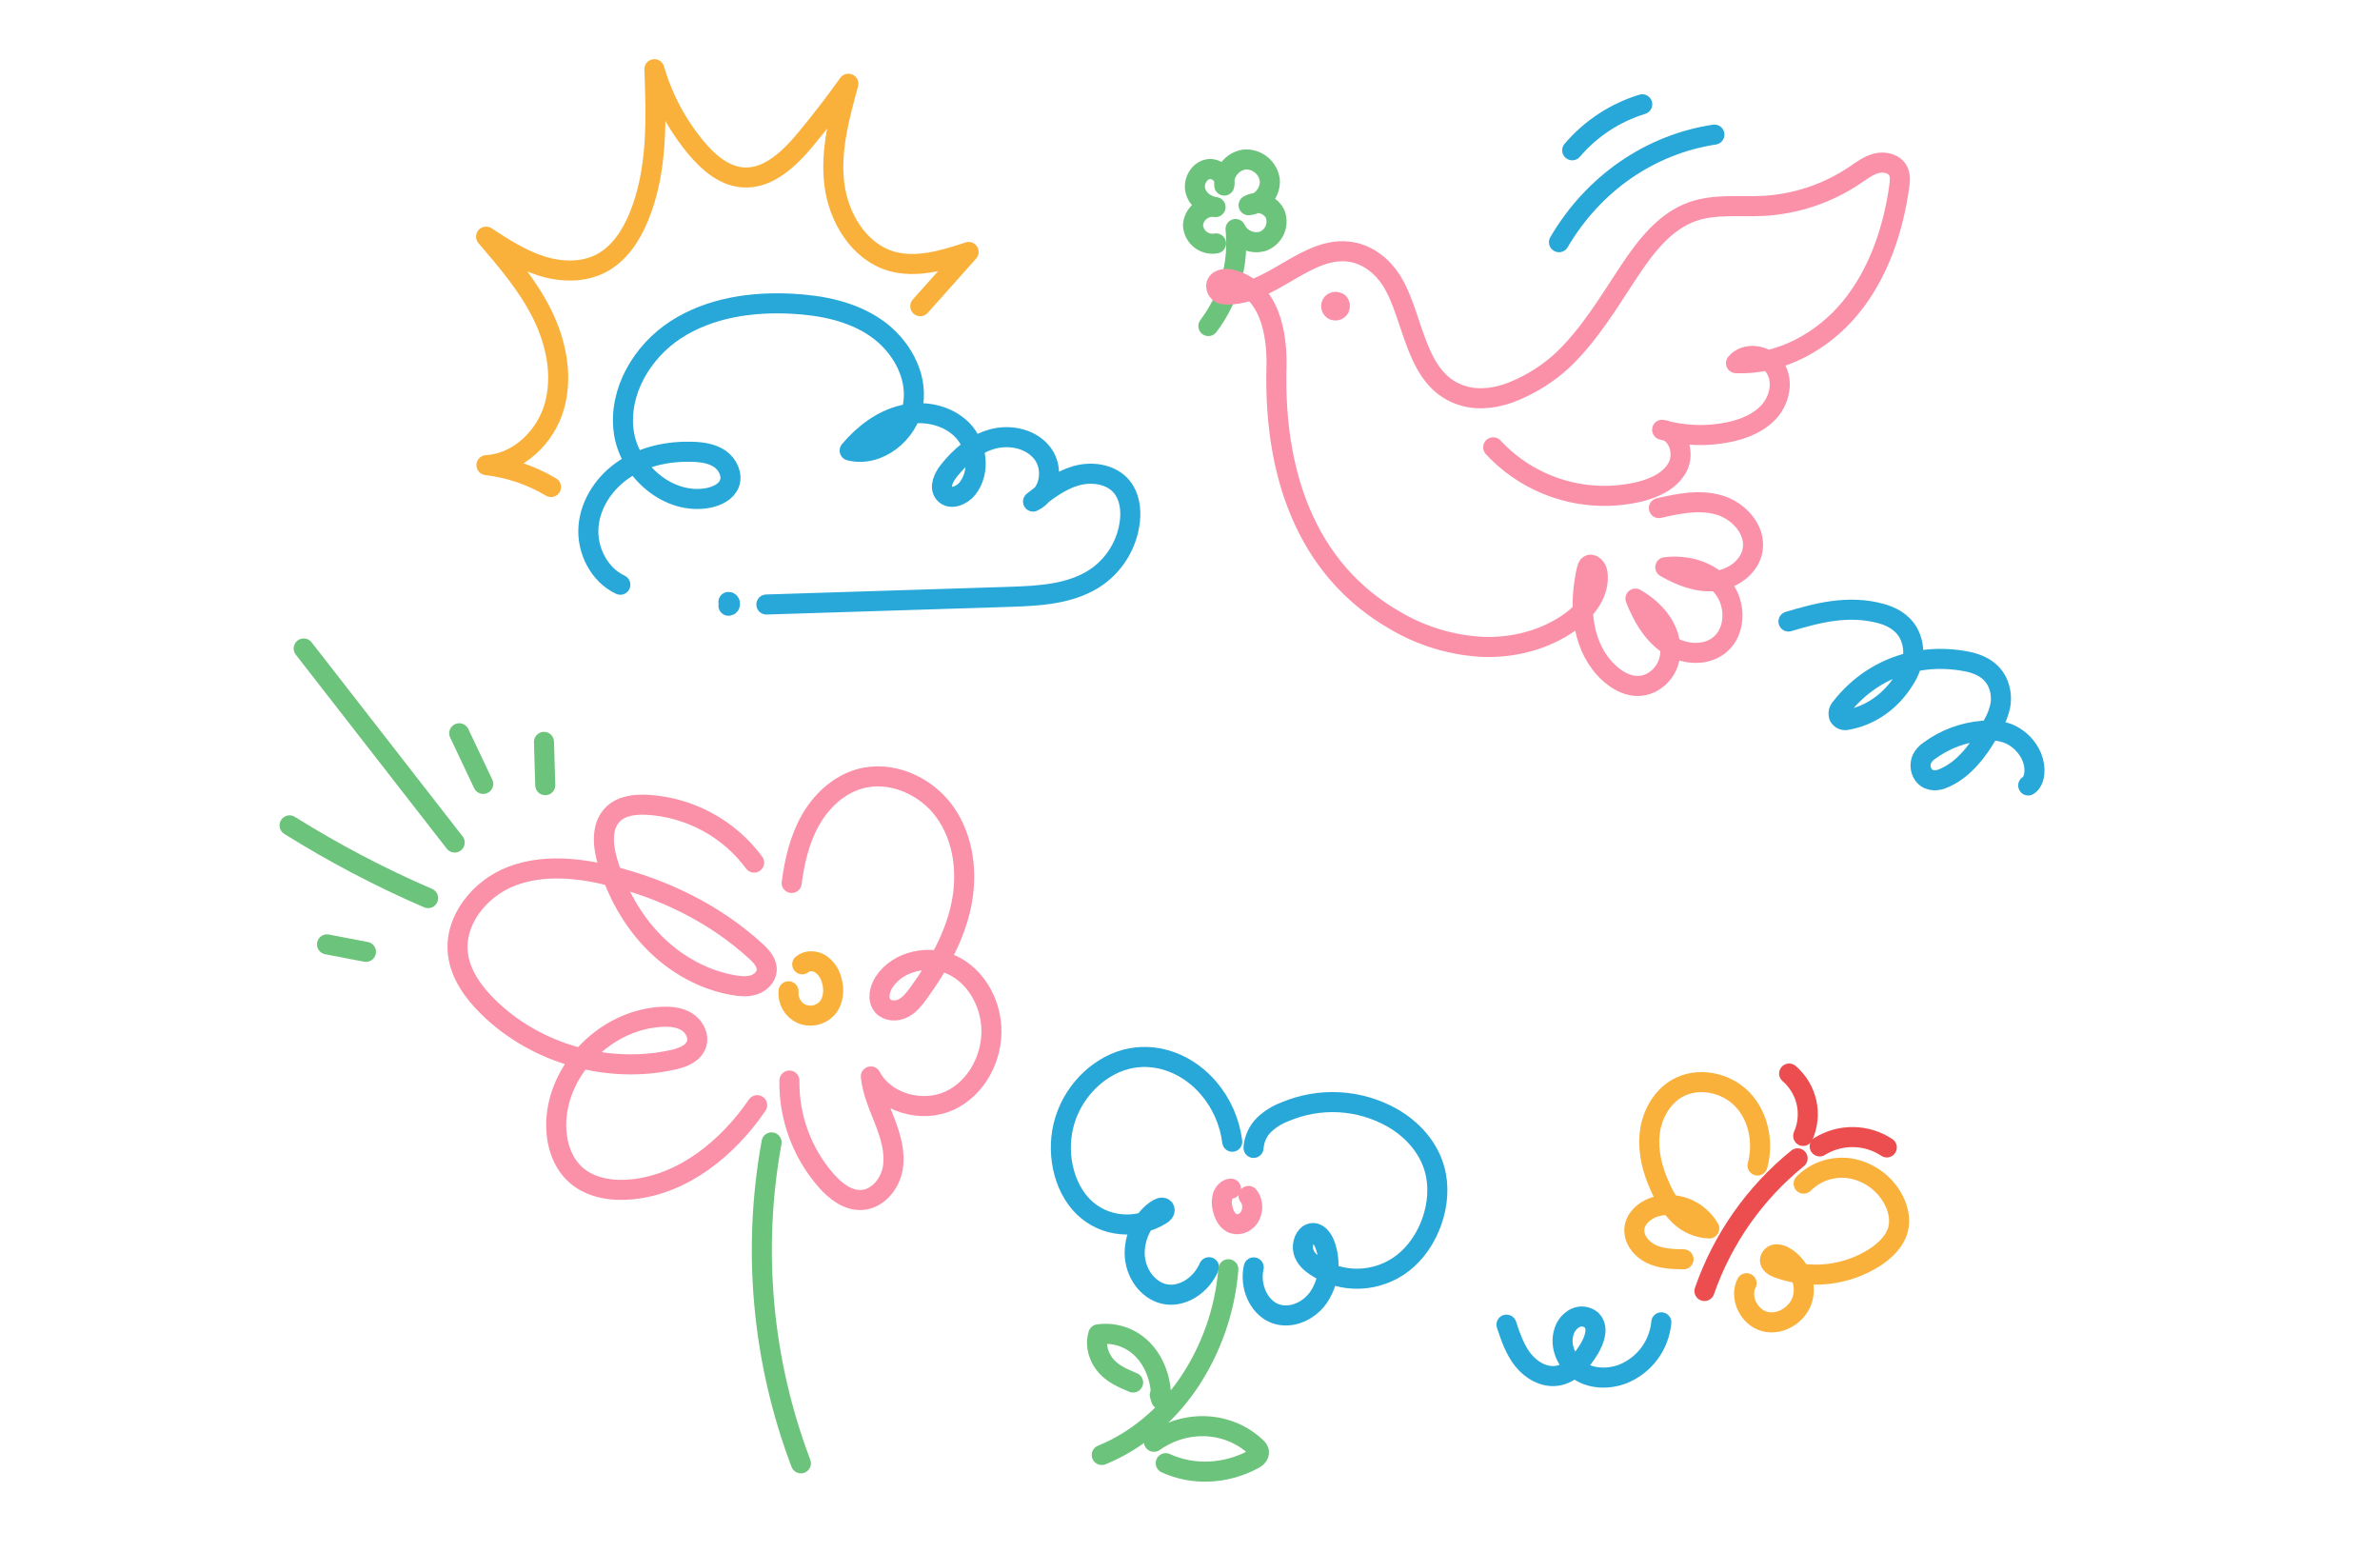 <svg xmlns="http://www.w3.org/2000/svg" fill="none" viewBox="0 0 1150 750" height="750" width="1150">
<path stroke-linejoin="round" stroke-linecap="round" stroke-width="9.69" stroke="#6CC37B" d="M583.883 157.517C594.053 144.13 598.746 127.368 597.01 110.64C598.131 113.029 600.065 114.94 602.466 116.031C604.867 117.122 607.577 117.321 610.111 116.593C612.595 115.696 614.631 113.866 615.791 111.492C616.951 109.118 617.143 106.385 616.326 103.872C614.47 98.949 607.824 96.456 603.313 99.153C606.245 98.832 608.942 97.399 610.852 95.149C612.761 92.899 613.738 90.003 613.581 87.055C613.19 84.129 611.695 81.463 609.403 79.606C607.11 77.749 604.195 76.841 601.254 77.068C598.34 77.525 595.712 79.083 593.911 81.421C592.11 83.759 591.272 86.7 591.571 89.637C592.715 85.324 587.975 80.885 583.616 81.763C579.258 82.64 576.513 87.78 577.606 92.105C578.699 96.43 582.917 99.534 587.34 100.043C586.029 99.836 584.689 99.908 583.407 100.255C582.126 100.602 580.932 101.216 579.904 102.056C578.876 102.897 578.037 103.945 577.442 105.133C576.846 106.32 576.508 107.62 576.449 108.948C576.54 110.278 576.911 111.574 577.537 112.751C578.163 113.927 579.031 114.958 580.084 115.775C581.136 116.592 582.349 117.177 583.644 117.491C584.938 117.805 586.284 117.842 587.594 117.598"></path>
<path stroke-linejoin="round" stroke-linecap="round" stroke-width="9.69" stroke="#FB91A8" d="M646.862 146.45C646.65 146.245 646.4 146.084 646.125 145.977C645.851 145.87 645.558 145.819 645.264 145.826C644.969 145.833 644.679 145.899 644.411 146.019C644.142 146.139 643.899 146.311 643.698 146.526C643.516 146.758 643.383 147.024 643.305 147.309C643.228 147.593 643.207 147.89 643.245 148.182C643.283 148.474 643.378 148.756 643.526 149.011C643.673 149.267 643.87 149.49 644.104 149.668C644.355 149.823 644.634 149.926 644.924 149.972C645.215 150.018 645.513 150.006 645.799 149.936C646.085 149.866 646.354 149.741 646.591 149.566C646.828 149.391 647.028 149.171 647.18 148.918C647.39 148.492 647.469 148.013 647.408 147.543C647.347 147.072 647.148 146.629 646.836 146.272"></path>
<path stroke-linejoin="round" stroke-linecap="round" stroke-width="9.69" stroke="#FB91A8" d="M721.506 216.111C730.373 225.664 741.621 232.68 754.094 236.441C766.567 240.201 779.815 240.57 792.477 237.509C799.797 235.639 807.383 232.102 810.763 225.334C814.144 218.567 810.611 208.351 803.139 207.639C813.606 210.585 824.626 210.978 835.276 208.784C842.621 207.27 849.992 204.332 854.948 198.696C859.904 193.061 861.784 184.283 857.87 177.884C853.956 171.485 843.549 169.666 838.809 175.442C860.069 176.408 880.744 165.036 894.214 148.574C907.684 132.113 914.749 111.111 917.71 90.057C918.066 87.576 918.333 84.968 917.227 82.678C915.461 79.078 910.683 77.895 906.794 78.862C902.906 79.829 899.627 82.335 896.31 84.587C883.108 93.494 867.734 98.639 851.834 99.471C840.397 100.043 828.668 98.427 817.905 102.193C804.232 106.976 794.917 119.43 786.937 131.452C777.152 146.272 767.939 161.741 755.079 173.979C748.259 180.276 740.382 185.318 731.811 188.875C724.187 192.106 715.406 193.582 707.375 191.33C683.358 184.626 683.599 153.294 672.327 135.497C667.994 128.653 661.094 123.17 653.114 121.771C631.435 117.954 614.063 143.397 591.66 142.239C590.639 142.211 589.666 141.805 588.927 141.1C588.187 140.396 587.735 139.442 587.657 138.423C587.53 134.988 591.812 134.276 594.799 135.014C613.695 139.708 617.215 161.359 616.783 177.604C615.512 226.301 629.63 274.476 674.437 299.957C687.256 307.466 701.691 311.777 716.524 312.526C731.303 313.047 746.374 309.192 758.459 300.669C766.376 295.072 773.378 286.142 771.853 276.499C771.497 274.285 769.095 271.69 767.52 273.281C767.135 273.743 766.885 274.301 766.795 274.896C762.983 290.874 763.733 310.236 775.335 322.957C780.913 329.076 789.211 333.884 797.547 329.992C800.317 328.613 802.663 326.512 804.34 323.911C806.017 321.309 806.963 318.304 807.078 315.21C807.752 303.837 799.657 294.601 790.241 289.195C793.557 297.553 798.145 305.732 805.49 310.948C812.835 316.164 823.547 317.309 830.638 311.775C838.783 305.414 839.025 292.07 832.62 283.966C826.216 275.863 814.944 272.759 804.664 274.031C811.983 278.267 820.307 281.537 828.719 280.71C837.131 279.883 845.493 273.968 846.878 265.61C848.479 255.891 840.156 246.757 830.702 243.984C821.247 241.21 811.157 243.246 801.563 245.472"></path>
<path stroke-linejoin="round" stroke-linecap="round" stroke-width="9.69" stroke="#28A7D9" d="M753.291 117.005C769.902 88.676 797.206 69.778 828.388 65.031"></path>
<path stroke-linejoin="round" stroke-linecap="round" stroke-width="9.69" stroke="#28A7D9" d="M759.69 72.605C768.611 62.138 780.349 54.429 793.52 50.387"></path>
<path stroke-linejoin="round" stroke-linecap="round" stroke-width="9.69" stroke="#28A7D9" d="M980.018 379.479C983.446 377.306 983.916 370.836 981.695 365.591C979.575 360.69 975.696 356.76 970.823 354.577C966.777 352.99 962.394 352.463 958.087 353.045C948.725 353.785 939.757 357.132 932.2 362.708C930.644 363.723 929.395 365.145 928.587 366.818C928.156 367.885 927.959 369.033 928.011 370.182C928.063 371.332 928.362 372.457 928.888 373.481C930.98 377.427 935.253 377.461 938.223 376.348C949.073 372.255 956.665 361.705 962.827 350.366C964.573 347.443 965.826 344.254 966.537 340.925C967.256 337.002 966.718 332.952 965 329.352C961.793 322.943 955.418 320.492 949.982 319.504C926.387 315.062 903.994 323.375 889.53 341.9C888.988 342.46 888.616 343.164 888.46 343.928C888.304 344.693 888.369 345.486 888.648 346.214C889.035 346.876 889.632 347.39 890.345 347.673C891.058 347.956 891.844 347.991 892.58 347.774C904.005 345.733 913.91 338.679 920.449 327.933C922.386 324.945 923.685 321.588 924.264 318.074C924.875 313.914 924.157 309.668 922.213 305.94C919.135 300.324 913.663 297.698 908.78 296.388C893.027 292.138 878.291 296.064 864.177 300.259"></path>
<path stroke-linejoin="round" stroke-linecap="round" stroke-width="9.69" stroke="#F9B13C" d="M444.663 147.924L468.027 121.739C456.006 125.714 443.08 129.643 430.922 126.256C415.09 121.739 405.138 105.242 403.147 88.938C401.157 72.633 405.579 56.306 409.933 40.464C403.449 49.565 396.633 58.417 389.486 67.021C381.569 76.585 371.278 86.634 358.872 85.697C349.745 85.008 342.202 78.403 336.355 71.391C327.087 60.259 320.222 47.335 316.191 33.429C317.096 57.525 317.865 82.49 308.671 104.791C304.95 113.824 299.25 122.586 290.576 127.159C281.71 131.845 270.865 131.472 261.331 128.401C251.797 125.33 243.236 119.808 234.879 114.332C244.91 126.018 255.043 137.863 261.897 151.65C268.75 165.437 272.074 181.572 267.845 196.364C263.615 211.155 250.497 223.881 235.048 224.716C246.082 225.997 256.718 229.603 266.251 235.296"></path>
<path stroke-linejoin="round" stroke-linecap="round" stroke-width="9.69" stroke="#28A7D9" d="M299.737 282.494C289.423 277.65 283.429 265.67 284.368 254.333C285.306 242.997 292.442 232.677 301.987 226.478C311.532 220.279 323.237 217.896 334.614 218.269C339.251 218.416 344.069 219.082 347.88 221.724C351.691 224.366 354.1 229.47 352.403 233.761C350.82 237.645 346.489 239.666 342.361 240.535C323.26 244.284 303.91 227.663 301.366 208.4C298.821 189.137 310.277 169.817 326.608 159.249C342.938 148.68 363.215 145.699 382.644 146.738C396.95 147.472 411.607 150.374 423.357 158.526C435.107 166.679 443.385 180.951 441.259 195.088C439.133 209.224 424.431 221.182 410.555 217.67C417.239 209.766 425.901 203.082 435.978 200.587C446.054 198.091 457.623 200.282 464.906 207.677C472.189 215.073 473.886 227.9 467.451 236.041C464.771 239.429 459.252 241.687 456.379 238.469C453.677 235.454 455.893 230.701 458.415 227.528C463.956 220.516 471.115 214.339 479.767 212.047C488.418 209.755 498.687 212.104 503.945 219.342C509.204 226.579 507.338 238.537 499.162 242.308C505.495 237.272 512.043 232.146 519.812 229.888C527.581 227.629 536.991 228.973 542.091 235.251C545.721 239.768 546.615 245.899 545.981 251.624C545.39 256.914 543.704 262.024 541.029 266.629C538.354 271.234 534.749 275.233 530.443 278.373C518.308 287.09 502.374 287.88 487.468 288.354L370.306 292.047"></path>
<path stroke-linejoin="round" stroke-linecap="round" stroke-width="9.69" stroke="#28A7D9" d="M351.984 292.634C352.98 292.701 352.98 290.748 351.984 290.816"></path>
<path stroke-linejoin="round" stroke-linecap="round" stroke-width="9.69" stroke="#FB91A8" d="M364.398 416.744C358.386 408.601 350.647 401.878 341.733 397.051C332.819 392.224 322.947 389.412 312.82 388.815C306.985 388.517 300.591 389.173 296.362 393.188C290.197 399.022 291.295 409.091 293.808 417.141C298.197 431.314 305.558 444.692 315.982 455.267C326.405 465.843 339.991 473.525 354.673 475.99C357.905 476.527 361.296 476.805 364.398 475.762C367.501 474.718 370.243 472.034 370.473 468.804C370.732 465.107 367.89 461.986 365.147 459.482C345.586 441.591 321.049 429.575 295.324 423.184C279.425 419.209 262.229 417.479 246.967 423.413C231.706 429.346 219.248 444.802 221.293 460.992C222.54 470.931 228.774 479.499 235.905 486.496C258.847 509.067 293.608 519.006 325.088 512.019C329.766 511.025 335.003 509.038 336.529 504.486C337.906 500.411 335.402 495.789 331.722 493.553C328.041 491.316 323.492 491.008 319.183 491.277C294.816 492.807 272.881 512.854 269.251 536.917C267.575 548.058 270.019 560.591 278.607 567.936C285.759 574.049 295.893 575.53 305.279 574.606C330.305 572.151 351.681 554.628 365.865 533.925"></path>
<path stroke-linejoin="round" stroke-linecap="round" stroke-width="9.69" stroke="#FB91A8" d="M382.522 426.583C383.918 416.118 386.332 405.622 391.499 396.418C396.666 387.215 404.905 379.373 415.059 376.371C430.21 371.899 447.367 379.413 456.553 392.274C465.74 405.135 467.685 422.091 464.413 437.506C461.142 452.922 453.142 466.956 443.885 479.717C441.811 482.59 439.556 485.492 436.395 487.102C433.233 488.712 428.933 488.633 426.579 485.989C423.797 482.858 424.964 477.849 427.268 474.35C434.051 464.073 449.102 461.012 460.244 466.31C471.385 471.607 478.298 483.842 479.006 496.127C479.844 510.648 471.954 525.795 458.678 531.818C445.402 537.841 427.567 532.911 420.774 520.05C421.582 527.703 424.884 534.83 427.647 542.016C430.41 549.201 432.694 556.924 431.357 564.497C430.021 572.071 424.016 579.327 416.316 579.734C409.583 580.092 403.658 575.401 399.209 570.362C387.506 556.989 381.176 539.779 381.434 522.038"></path>
<path stroke-linejoin="round" stroke-linecap="round" stroke-width="9.69" stroke="#F9B13C" d="M381.016 478.913C380.811 481.137 381.295 483.371 382.402 485.313C383.509 487.255 385.187 488.813 387.21 489.776C389.27 490.663 391.553 490.9 393.753 490.454C395.952 490.008 397.961 488.9 399.509 487.281C402.88 483.604 403.259 477.939 401.753 473.188C400.924 470.14 399.041 467.483 396.436 465.684C393.773 464.034 390.033 463.875 387.629 465.882"></path>
<path stroke-linejoin="round" stroke-linecap="round" stroke-width="9.69" stroke="#6CC37B" d="M372.817 551.905C363.348 603.912 368.248 657.507 386.991 706.954"></path>
<path stroke-linejoin="round" stroke-linecap="round" stroke-width="9.69" stroke="#6CC37B" d="M219.703 407.036L146.748 313.299"></path>
<path stroke-linejoin="round" stroke-linecap="round" stroke-width="9.69" stroke="#6CC37B" d="M221.904 354.261L233.489 378.719"></path>
<path stroke-linejoin="round" stroke-linecap="round" stroke-width="9.69" stroke="#6CC37B" d="M263.467 379.333L262.848 358.427"></path>
<path stroke-linejoin="round" stroke-linecap="round" stroke-width="9.69" stroke="#6CC37B" d="M206.861 433.898C183.702 423.893 161.325 412.146 139.919 398.754"></path>
<path stroke-linejoin="round" stroke-linecap="round" stroke-width="9.69" stroke="#6CC37B" d="M176.825 459.86L158.009 456.249"></path>
<path stroke-linejoin="round" stroke-linecap="round" stroke-width="9.69" stroke="#28A7D9" d="M605.709 554.571C605.988 550.329 607.819 546.339 610.854 543.361C613.709 540.667 617.072 538.568 620.746 537.185C629.039 533.633 638.039 532.039 647.047 532.526C656.056 533.014 664.831 535.57 672.691 539.997C681.876 545.265 690.092 553.667 693.224 565.054C697.618 580.976 690.487 600.481 677.824 610.223C671.861 614.83 664.608 617.462 657.078 617.751C649.548 618.04 642.115 615.973 635.816 611.838C633.199 610.112 630.621 607.833 629.756 604.458C628.891 601.083 630.538 596.501 633.626 595.812C636.715 595.123 638.993 598.19 640.19 601.257C641.753 605.519 642.267 610.094 641.688 614.597C641.11 619.099 639.456 623.396 636.867 627.124C631.589 634.318 622.419 637.509 615.253 634.242C608.087 630.976 603.747 621.276 605.788 612.304"></path>
<path stroke-linejoin="round" stroke-linecap="round" stroke-width="9.69" stroke="#28A7D9" d="M595.409 551.589C594.21 542.038 590.244 533.047 583.999 525.721C574.538 514.623 560.426 508.627 546.493 511.232C532.56 513.838 519.459 525.537 514.616 541.02C509.935 555.967 513.604 573.323 523.509 583.068C533.415 592.812 548.928 594.366 561.121 586.818C561.972 586.299 562.948 585.384 562.715 584.357C562.437 583.089 560.857 583.303 559.761 583.943C552.332 588.221 547.47 598.25 548.381 607.472C549.292 616.695 555.884 624.323 563.836 625.383C571.788 626.443 580.475 620.816 584.171 612.208"></path>
<path stroke-linejoin="round" stroke-linecap="round" stroke-width="9.69" stroke="#6CC37B" d="M593.533 613.189C591.964 632.842 585.367 651.762 574.375 668.129C563.53 684.033 548.675 696.338 532.36 702.932"></path>
<path stroke-linejoin="round" stroke-linecap="round" stroke-width="9.69" stroke="#6CC37B" d="M560.392 673.879L561.032 676.085C561.226 666.939 557.983 658.043 552.295 652.147C549.551 649.266 546.158 647.082 542.399 645.777C538.64 644.473 534.624 644.085 530.685 644.647C528.966 650.22 531.104 656.312 534.652 660.163C538.199 664.014 542.908 665.984 547.513 667.911"></path>
<path stroke-linejoin="round" stroke-linecap="round" stroke-width="9.69" stroke="#FB91A8" d="M603.281 577.778C605.499 580.334 605.677 584.964 603.696 588.065C601.714 591.166 597.729 592.353 594.946 590.704C592.719 589.391 591.388 586.69 590.744 583.843C590.211 581.888 590.224 579.824 590.781 577.875C591.428 575.939 593.047 574.273 594.798 574.26"></path>
<path stroke-linejoin="round" stroke-linecap="round" stroke-width="9.69" stroke="#6CC37B" d="M557.581 696.559C573.105 685.542 593.853 686.692 607.024 699.287C607.706 699.82 608.173 700.582 608.336 701.432C608.525 703.126 606.907 704.419 605.521 705.111C592.038 712.265 576.409 712.915 563.275 706.885"></path>
<path stroke-linejoin="round" stroke-linecap="round" stroke-width="9.69" stroke="#F9B13C" d="M849.222 563.081C852.224 552.007 849.787 539.257 841.788 531.012C833.789 522.768 820.163 520.099 810.243 525.889C802.55 530.381 797.972 539.146 797.086 548.009C796.201 556.872 798.607 565.847 802.378 573.886C804.505 578.857 807.569 583.373 811.402 587.186C815.278 591.018 820.446 593.265 825.893 593.486C823.292 588.995 819.236 585.526 814.396 583.654C809.556 581.782 804.222 581.618 799.276 583.189C794.745 584.768 790.531 588.308 789.789 593.041C788.997 598.334 792.928 603.444 797.757 605.768C802.586 608.092 808.107 608.317 813.478 608.392"></path>
<path stroke-linejoin="round" stroke-linecap="round" stroke-width="9.69" stroke="#F9B13C" d="M871.504 571.836C874.435 568.892 878.026 566.691 881.979 565.414C885.931 564.138 890.132 563.823 894.231 564.497C898.316 565.228 902.199 566.821 905.621 569.169C909.044 571.517 911.926 574.567 914.079 578.116C916.972 582.883 918.543 588.709 917.093 594.09C915.644 599.471 911.162 603.943 906.393 607.147C899.463 611.676 891.571 614.523 883.347 615.462C875.122 616.402 866.791 615.407 859.018 612.558C857.215 611.877 855.137 610.642 855.224 608.717C855.329 607.983 855.687 607.308 856.236 606.808C856.784 606.308 857.49 606.014 858.231 605.978C859.717 605.946 861.176 606.38 862.404 607.218C869.175 611.23 873.118 619.835 871.018 627.401C868.918 634.968 860.442 640.415 852.823 638.476C845.205 636.538 840.365 626.963 843.927 619.944"></path>
<path stroke-linejoin="round" stroke-linecap="round" stroke-width="9.69" stroke="#EC4D4E" d="M871.293 548.781C873.548 543.698 874.11 538.024 872.895 532.597C871.663 527.171 868.721 522.284 864.503 518.655"></path>
<path stroke-linejoin="round" stroke-linecap="round" stroke-width="9.69" stroke="#EC4D4E" d="M879.266 553.838C884.152 550.812 889.803 549.251 895.55 549.34C901.296 549.428 906.897 551.163 911.688 554.338"></path>
<path stroke-linejoin="round" stroke-linecap="round" stroke-width="9.69" stroke="#EC4D4E" d="M868.587 559.617C847.906 576.367 832.32 598.565 823.589 623.706"></path>
<path stroke-linejoin="round" stroke-linecap="round" stroke-width="9.69" stroke="#28A7D9" d="M802.743 638.837C802.238 644.29 800.243 649.5 796.976 653.896C793.709 658.292 789.295 661.704 784.218 663.759C777.367 666.407 769.198 666.258 763.035 662.241C756.871 658.223 753.373 650.056 755.8 643.113C756.229 641.756 756.92 640.498 757.836 639.408C758.751 638.319 759.872 637.421 761.135 636.765C762.411 636.132 763.848 635.894 765.261 636.081C766.674 636.268 767.999 636.872 769.067 637.815C772.58 641.378 770.472 647.297 767.954 651.552C764.309 657.587 759.26 663.686 752.278 664.677C746.033 665.567 739.828 661.938 735.912 657.003C731.995 652.067 729.919 645.943 727.92 639.962"></path>
</svg>
